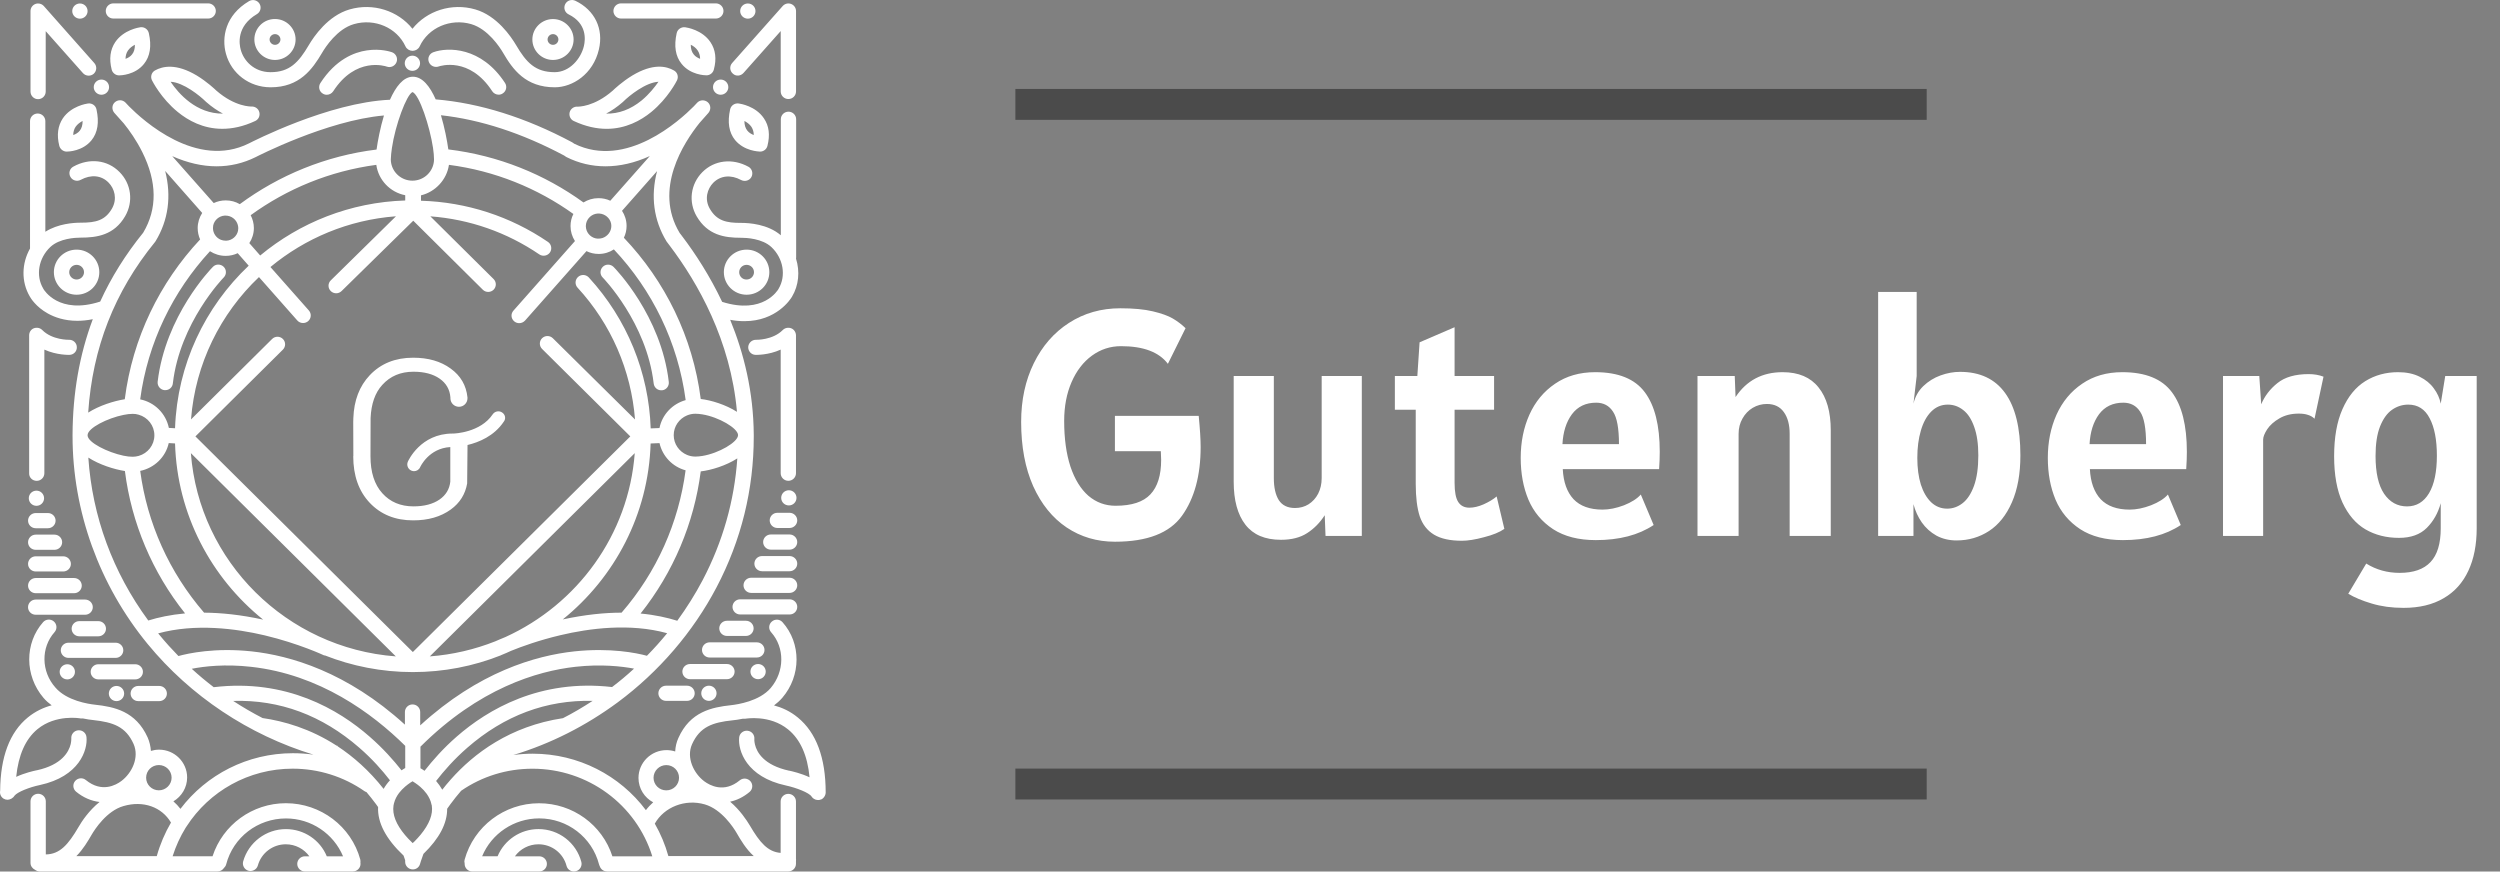 <svg width="109" height="38" viewBox="0 0 109 38" fill="none" xmlns="http://www.w3.org/2000/svg">
<rect x="0" y="0" width="109" height="38" fill="#808080" stroke="none"/>
<path d="M21.891 17.983C21.757 17.893 21.573 17.93 21.482 18.064C20.949 18.861 19.817 18.903 19.758 18.903C19.747 18.903 19.742 18.903 19.731 18.903C18.335 18.903 17.802 20.084 17.781 20.132C17.718 20.281 17.786 20.452 17.931 20.517C17.97 20.533 18.013 20.544 18.05 20.544C18.163 20.544 18.27 20.48 18.319 20.368C18.324 20.357 18.691 19.545 19.633 19.492V21.004C19.595 21.331 19.44 21.587 19.164 21.779C18.878 21.977 18.497 22.078 18.027 22.078C17.467 22.078 17.009 21.886 16.67 21.506C16.325 21.126 16.153 20.588 16.153 19.893L16.158 18.226C16.185 17.611 16.351 17.125 16.67 16.779C17.015 16.398 17.467 16.207 18.027 16.207C18.497 16.207 18.878 16.308 19.164 16.506C19.45 16.704 19.611 16.976 19.638 17.329C19.638 17.34 19.638 17.356 19.638 17.367C19.638 17.57 19.806 17.736 20.01 17.736C20.215 17.736 20.382 17.57 20.382 17.367C20.382 17.356 20.382 17.34 20.382 17.329C20.328 16.801 20.085 16.384 19.649 16.069C19.213 15.751 18.671 15.596 18.013 15.596C17.232 15.596 16.602 15.852 16.122 16.359C15.671 16.834 15.433 17.459 15.406 18.229C15.406 18.283 15.401 18.335 15.401 18.389L15.406 19.89H15.401C15.401 20.738 15.643 21.418 16.122 21.924C16.602 22.431 17.232 22.688 18.013 22.688C18.671 22.688 19.213 22.532 19.651 22.217C20.05 21.929 20.286 21.549 20.368 21.079L20.384 19.402C20.874 19.285 21.541 19.017 21.963 18.387C22.068 18.256 22.032 18.074 21.891 17.983ZM27.078 0.809H31.21C31.394 0.809 31.544 0.66 31.544 0.478C31.544 0.296 31.394 0.147 31.21 0.147H27.078C26.895 0.147 26.745 0.296 26.745 0.478C26.745 0.66 26.895 0.809 27.078 0.809ZM4.945 0.809H9.077C9.26 0.809 9.41 0.66 9.41 0.478C9.41 0.296 9.259 0.147 9.077 0.147H4.945C4.761 0.147 4.611 0.296 4.611 0.478C4.611 0.66 4.756 0.809 4.945 0.809ZM31.421 3.469C31.606 3.469 31.755 3.618 31.755 3.8C31.755 3.983 31.605 4.131 31.421 4.131C31.236 4.131 31.087 3.982 31.087 3.8C31.086 3.618 31.236 3.469 31.421 3.469ZM17.981 2.427C18.166 2.427 18.315 2.576 18.315 2.758C18.315 2.94 18.165 3.089 17.981 3.089C17.797 3.089 17.647 2.94 17.647 2.758C17.647 2.576 17.796 2.427 17.981 2.427ZM11.786 3.806C11.791 3.806 11.797 3.806 11.802 3.806C13.057 3.806 13.617 3.026 14.044 2.3C14.184 2.06 14.701 1.259 15.433 1.051C16.338 0.79 17.302 1.206 17.679 2.023C17.733 2.14 17.852 2.21 17.97 2.215C17.974 2.215 17.981 2.215 17.986 2.215C17.991 2.215 17.997 2.215 18.006 2.215C18.125 2.21 18.243 2.14 18.297 2.023C18.674 1.206 19.638 0.79 20.543 1.051C21.276 1.265 21.794 2.061 21.933 2.3C22.359 3.032 22.918 3.806 24.19 3.806C24.955 3.806 25.86 3.239 26.112 2.155C26.323 1.257 25.935 0.445 25.089 0.035C24.921 -0.046 24.723 0.019 24.642 0.183C24.56 0.35 24.626 0.546 24.792 0.627C25.595 1.023 25.525 1.722 25.459 2.004C25.33 2.56 24.835 3.147 24.182 3.147C23.347 3.147 22.948 2.731 22.501 1.966C22.28 1.593 21.666 0.684 20.724 0.411C19.696 0.112 18.607 0.47 17.983 1.255C17.358 0.47 16.269 0.112 15.241 0.411C14.299 0.684 13.684 1.593 13.464 1.966C13.017 2.729 12.618 3.147 11.799 3.147C11.794 3.147 11.788 3.147 11.788 3.147C11.077 3.143 10.624 2.65 10.495 2.164C10.431 1.935 10.295 1.149 11.2 0.616C11.357 0.525 11.411 0.321 11.314 0.161C11.219 0.008 11.021 -0.046 10.858 0.05C9.819 0.665 9.658 1.637 9.851 2.342C10.089 3.212 10.87 3.8 11.786 3.806ZM4.423 3.469C4.608 3.469 4.756 3.618 4.756 3.8C4.756 3.983 4.606 4.131 4.423 4.131C4.239 4.131 4.087 3.983 4.087 3.8C4.087 3.618 4.237 3.469 4.423 3.469ZM3.485 0.152C3.671 0.152 3.819 0.301 3.819 0.483C3.819 0.665 3.669 0.814 3.485 0.814C3.302 0.814 3.15 0.666 3.15 0.483C3.15 0.299 3.3 0.152 3.485 0.152ZM32.606 0.152C32.791 0.152 32.939 0.301 32.939 0.483C32.939 0.665 32.789 0.814 32.606 0.814C32.422 0.814 32.272 0.665 32.272 0.483C32.272 0.301 32.42 0.152 32.606 0.152ZM34.394 21.375C34.579 21.375 34.727 21.524 34.727 21.706C34.727 21.89 34.577 22.037 34.394 22.037C34.209 22.037 34.06 21.888 34.06 21.706C34.06 21.524 34.209 21.375 34.394 21.375ZM33.053 28.951C33.238 28.951 33.386 29.1 33.386 29.282C33.386 29.466 33.236 29.613 33.053 29.613C32.869 29.613 32.719 29.464 32.719 29.282C32.719 29.098 32.867 28.951 33.053 28.951ZM30.909 29.896C31.094 29.896 31.242 30.045 31.242 30.227C31.242 30.411 31.092 30.558 30.909 30.558C30.723 30.558 30.575 30.41 30.575 30.227C30.575 30.044 30.725 29.896 30.909 29.896ZM11.09 1.722C11.09 2.213 11.494 2.614 11.989 2.614C12.484 2.614 12.888 2.213 12.888 1.722C12.888 1.232 12.486 0.829 11.991 0.829C11.496 0.825 11.09 1.225 11.09 1.722ZM11.991 1.487C12.12 1.487 12.227 1.593 12.227 1.721C12.227 1.849 12.12 1.955 11.991 1.955C11.861 1.955 11.754 1.849 11.754 1.721C11.753 1.594 11.861 1.487 11.991 1.487ZM24.11 2.614C24.605 2.614 25.009 2.213 25.009 1.722C25.009 1.232 24.605 0.831 24.11 0.831C23.615 0.831 23.211 1.232 23.211 1.722C23.211 2.213 23.615 2.614 24.11 2.614ZM24.11 1.487C24.239 1.487 24.346 1.593 24.346 1.721C24.346 1.849 24.239 1.955 24.11 1.955C23.981 1.955 23.874 1.849 23.874 1.721C23.874 1.594 23.981 1.487 24.11 1.487ZM18.891 2.278C18.718 2.342 18.632 2.53 18.698 2.701C18.762 2.872 18.952 2.957 19.124 2.899C19.178 2.878 20.47 2.451 21.462 3.979C21.525 4.075 21.634 4.128 21.741 4.128C21.8 4.128 21.865 4.112 21.918 4.074C22.075 3.977 22.118 3.77 22.02 3.619C20.986 2.033 19.522 2.049 18.891 2.278ZM17.092 2.278C17.044 2.262 16.602 2.107 15.998 2.197C15.438 2.278 14.634 2.593 13.967 3.624C13.87 3.779 13.913 3.982 14.069 4.078C14.124 4.116 14.187 4.132 14.246 4.132C14.354 4.132 14.462 4.078 14.526 3.983C15.511 2.456 16.804 2.883 16.863 2.904C17.036 2.967 17.224 2.877 17.29 2.706C17.355 2.535 17.264 2.342 17.092 2.278ZM32.417 3.181L34.039 1.354V3.987C34.039 4.169 34.19 4.318 34.373 4.318C34.557 4.318 34.707 4.169 34.707 3.987V0.483C34.707 0.343 34.62 0.221 34.491 0.172C34.362 0.123 34.217 0.161 34.126 0.263L31.922 2.747C31.798 2.886 31.815 3.094 31.954 3.212C32.084 3.336 32.293 3.32 32.417 3.181ZM1.659 4.324C1.843 4.324 1.993 4.175 1.993 3.993V1.358L3.615 3.185C3.738 3.325 3.948 3.336 4.083 3.219C4.223 3.095 4.233 2.888 4.115 2.753L1.911 0.264C1.82 0.163 1.675 0.125 1.546 0.172C1.416 0.221 1.33 0.343 1.33 0.483V3.993C1.33 4.173 1.475 4.324 1.659 4.324ZM25.177 4.65C25.02 4.639 24.875 4.747 24.837 4.895C24.798 5.051 24.875 5.211 25.014 5.275C25.542 5.521 26.021 5.617 26.452 5.617C27.276 5.617 27.934 5.26 28.392 4.886C29.125 4.287 29.502 3.534 29.518 3.502C29.593 3.347 29.539 3.16 29.389 3.075C29.049 2.877 28.462 2.755 27.568 3.293C27.121 3.565 26.776 3.892 26.717 3.95C25.898 4.666 25.215 4.65 25.177 4.65ZM27.165 4.441C27.169 4.436 27.176 4.43 27.18 4.425C27.434 4.173 28.15 3.592 28.71 3.565C28.549 3.795 28.306 4.105 27.977 4.378C27.492 4.774 26.974 4.965 26.425 4.954C26.654 4.837 26.906 4.666 27.165 4.441ZM6.754 3.073C6.604 3.159 6.549 3.347 6.626 3.501C6.642 3.532 7.019 4.286 7.752 4.884C8.21 5.258 8.861 5.616 9.691 5.616C10.127 5.616 10.608 5.519 11.13 5.274C11.275 5.204 11.345 5.049 11.307 4.894C11.269 4.74 11.128 4.639 10.967 4.644C10.94 4.644 10.25 4.664 9.431 3.949C9.372 3.892 9.027 3.565 8.58 3.293C7.686 2.758 7.094 2.881 6.754 3.073ZM8.984 4.441C9.238 4.666 9.49 4.831 9.722 4.954C8.558 4.965 7.788 4.083 7.437 3.565C7.997 3.592 8.714 4.175 8.967 4.425C8.975 4.43 8.979 4.436 8.984 4.441ZM34.787 31.285C34.453 31.008 34.086 30.846 33.747 30.756C33.877 30.66 34.001 30.547 34.108 30.425C34.932 29.464 34.938 28.049 34.119 27.129C33.995 26.989 33.785 26.98 33.65 27.102C33.509 27.225 33.5 27.433 33.623 27.567C34.221 28.24 34.21 29.282 33.602 29.998C33.107 30.574 32.163 30.713 31.884 30.745C31.038 30.835 30.089 31.029 29.578 32.176C29.497 32.352 29.449 32.55 29.438 32.764C29.32 32.726 29.191 32.705 29.061 32.705C28.387 32.705 27.838 33.25 27.838 33.918C27.838 34.377 28.097 34.778 28.479 34.981C28.365 35.082 28.258 35.194 28.161 35.323C27.029 33.81 25.22 32.861 23.227 32.861C22.942 32.861 22.656 32.881 22.381 32.919C24.019 32.422 25.542 31.648 26.933 30.622C28.727 29.292 30.219 27.555 31.242 25.606C32.32 23.554 32.864 21.337 32.864 19.03C32.864 19.014 32.864 19.003 32.864 18.987C32.864 18.983 32.864 18.983 32.864 18.976C32.864 18.97 32.864 18.965 32.864 18.96C32.853 17.086 32.433 15.398 31.836 13.944C32.056 13.987 32.267 14.003 32.456 14.003C33.851 14.003 34.464 13.051 34.529 12.94C34.831 12.438 34.879 11.829 34.707 11.28C34.712 11.264 34.712 11.242 34.712 11.221V5.199C34.712 5.017 34.562 4.869 34.378 4.869C34.194 4.869 34.044 5.017 34.044 5.199V10.258C33.479 9.772 32.66 9.718 32.32 9.718C31.662 9.723 31.253 9.622 30.952 9.109C30.698 8.677 30.845 8.227 31.097 7.97C31.415 7.651 31.866 7.608 32.309 7.847C32.47 7.932 32.674 7.878 32.761 7.719C32.847 7.559 32.792 7.356 32.631 7.27C31.93 6.886 31.145 6.982 30.623 7.505C30.105 8.029 30.008 8.803 30.375 9.433C30.854 10.25 31.582 10.367 32.297 10.367C32.309 10.367 32.313 10.367 32.325 10.367C32.54 10.367 33.235 10.399 33.634 10.773C34.151 11.259 34.285 12.022 33.947 12.589C33.947 12.589 33.942 12.594 33.942 12.6C33.915 12.648 33.275 13.727 31.486 13.161C30.948 12.028 30.323 11.066 29.741 10.298L29.476 10.499L29.74 10.296L29.633 10.157C28.485 8.251 29.81 6.219 30.5 5.359L30.888 4.921C31.006 4.781 30.995 4.574 30.856 4.455C30.722 4.343 30.527 4.349 30.404 4.471C30.393 4.482 30.334 4.541 30.243 4.642C29.644 5.245 27.307 7.383 25.039 6.267L24.976 6.224L24.944 6.203C22.913 5.119 20.909 4.493 18.996 4.333C18.749 3.773 18.42 3.345 18.005 3.345C17.585 3.345 17.256 3.778 17.002 4.349C14.325 4.466 10.996 6.181 10.855 6.251C8.575 7.391 6.227 5.242 5.628 4.639C5.537 4.538 5.472 4.479 5.467 4.468C5.342 4.344 5.149 4.34 5.015 4.452C4.875 4.569 4.865 4.778 4.983 4.918L5.398 5.383C5.639 5.681 5.946 6.113 6.204 6.631C6.851 7.929 6.862 9.109 6.243 10.146C5.472 11.097 4.847 12.097 4.368 13.149C2.564 13.732 1.918 12.641 1.89 12.594C1.89 12.589 1.886 12.589 1.886 12.583C1.546 12.016 1.68 11.253 2.197 10.767C2.596 10.393 3.291 10.361 3.506 10.361H3.511C4.233 10.361 4.977 10.249 5.456 9.427C5.823 8.795 5.726 8.015 5.208 7.497C4.686 6.968 3.899 6.878 3.2 7.263C3.037 7.348 2.978 7.551 3.07 7.711C3.157 7.871 3.361 7.929 3.522 7.839C3.969 7.598 4.421 7.641 4.734 7.962C4.988 8.219 5.128 8.667 4.879 9.099C4.584 9.608 4.18 9.709 3.533 9.709C3.529 9.709 3.522 9.709 3.513 9.709C3.216 9.709 2.528 9.752 1.977 10.105V5.28C1.977 5.098 1.827 4.949 1.643 4.949C1.459 4.949 1.309 5.098 1.309 5.28V10.836C0.942 11.487 0.921 12.283 1.298 12.925C1.335 12.994 1.566 13.379 2.084 13.667C2.381 13.832 2.805 13.987 3.372 13.987C3.576 13.987 3.803 13.966 4.046 13.917C3.465 15.466 3.173 17.133 3.163 18.949C3.163 18.954 3.163 18.954 3.163 18.96V18.965C3.163 18.981 3.163 18.997 3.163 19.008C3.163 22.288 4.327 25.509 6.438 28.079C8.307 30.354 10.849 32.042 13.667 32.903C13.37 32.861 13.068 32.84 12.768 32.84C10.791 32.84 8.997 33.774 7.867 35.266C7.776 35.148 7.673 35.036 7.56 34.939C7.916 34.726 8.159 34.341 8.159 33.898C8.159 33.229 7.609 32.685 6.936 32.685C6.811 32.685 6.693 32.705 6.58 32.739C6.564 32.53 6.516 32.333 6.439 32.156C5.922 31.008 4.98 30.815 4.134 30.724C3.854 30.693 2.911 30.553 2.416 29.977C1.792 29.277 1.78 28.235 2.377 27.563C2.502 27.423 2.484 27.216 2.35 27.097C2.21 26.974 2.001 26.991 1.881 27.124C1.068 28.042 1.073 29.458 1.892 30.421C1.999 30.549 2.124 30.655 2.253 30.752C1.913 30.842 1.547 31.008 1.214 31.28C0.422 31.926 0.018 33.006 0.007 34.475C-0.021 34.608 0.038 34.748 0.157 34.822C0.211 34.854 0.27 34.87 0.329 34.87C0.35 34.87 0.377 34.865 0.399 34.859H0.404C0.415 34.859 0.42 34.854 0.431 34.848C0.447 34.843 0.47 34.837 0.485 34.827C0.49 34.827 0.49 34.822 0.497 34.822C0.551 34.791 0.599 34.748 0.631 34.694C0.76 34.528 1.293 34.32 1.736 34.228C3.465 33.855 3.826 32.696 3.771 32.14C3.755 31.958 3.594 31.825 3.41 31.841C3.227 31.857 3.093 32.017 3.109 32.199C3.109 32.203 3.113 32.3 3.082 32.444C3 32.775 2.705 33.347 1.595 33.587C1.59 33.587 1.59 33.587 1.584 33.587C1.455 33.614 1.067 33.704 0.706 33.871C0.803 32.919 1.11 32.226 1.632 31.793C2.435 31.131 3.495 31.318 3.506 31.323C3.545 31.328 3.576 31.328 3.608 31.323C3.786 31.361 3.937 31.382 4.051 31.393C4.94 31.489 5.483 31.681 5.823 32.435C6.086 33.028 5.748 33.711 5.29 34.053C5.058 34.228 4.439 34.577 3.744 34.01C3.604 33.893 3.394 33.913 3.275 34.053C3.157 34.192 3.177 34.4 3.318 34.518C3.631 34.775 3.98 34.924 4.341 34.966C3.878 35.34 3.565 35.81 3.425 36.056C2.973 36.83 2.606 37.246 1.997 37.253V34.939C1.997 34.757 1.847 34.608 1.664 34.608C1.48 34.608 1.33 34.757 1.33 34.939V37.622C1.33 37.755 1.412 37.867 1.523 37.921C1.582 37.964 1.653 37.995 1.728 37.995H9.484C9.602 37.995 9.699 37.937 9.763 37.846C9.806 37.804 9.845 37.75 9.861 37.687C10.167 36.505 11.24 35.684 12.468 35.684C13.566 35.684 14.542 36.345 14.957 37.335H14.248C13.957 36.624 13.257 36.149 12.465 36.149C11.598 36.149 10.833 36.732 10.601 37.56C10.554 37.736 10.661 37.918 10.833 37.965C11.01 38.013 11.194 37.907 11.242 37.736C11.392 37.191 11.893 36.811 12.46 36.811C12.88 36.811 13.257 37.014 13.488 37.335H13.293C13.11 37.335 12.96 37.484 12.96 37.666C12.96 37.848 13.11 37.997 13.293 37.997H13.967C13.978 37.995 13.994 38 14.005 38C14.021 38 14.037 38 14.049 37.995H15.385C15.569 37.995 15.719 37.846 15.719 37.664C15.719 37.648 15.719 37.633 15.714 37.617C15.719 37.574 15.719 37.527 15.709 37.477C15.316 36.03 13.98 35.02 12.466 35.02C11.001 35.02 9.714 35.961 9.267 37.333H7.526C7.667 36.89 7.855 36.478 8.092 36.094C8.108 36.073 8.119 36.051 8.135 36.03C9.12 34.498 10.844 33.514 12.757 33.514C13.889 33.514 14.976 33.856 15.897 34.498C15.925 34.514 15.952 34.529 15.979 34.536C16.119 34.702 16.258 34.878 16.394 35.06C16.426 35.102 16.453 35.145 16.485 35.188C16.453 35.866 16.825 36.577 17.595 37.303C17.622 37.384 17.649 37.452 17.665 37.506V37.576C17.665 37.758 17.815 37.907 17.998 37.907C18.155 37.907 18.278 37.805 18.316 37.661C18.316 37.656 18.364 37.495 18.462 37.229C19.156 36.556 19.501 35.899 19.496 35.262C19.539 35.199 19.587 35.129 19.637 35.065C19.787 34.862 19.943 34.664 20.106 34.477C21.022 33.847 22.094 33.516 23.215 33.516C25.629 33.516 27.739 35.076 28.44 37.335H26.7C26.258 35.962 24.971 35.022 23.5 35.022C21.987 35.022 20.657 36.032 20.258 37.479C20.242 37.533 20.242 37.585 20.258 37.639C20.258 37.65 20.258 37.655 20.258 37.666C20.258 37.848 20.408 37.997 20.591 37.997H23.512C23.695 37.997 23.845 37.848 23.845 37.666C23.845 37.484 23.695 37.335 23.512 37.335H22.45C22.681 37.015 23.058 36.811 23.478 36.811C24.054 36.811 24.556 37.196 24.701 37.751C24.739 37.9 24.873 37.997 25.023 37.997C25.051 37.997 25.078 37.992 25.105 37.986C25.282 37.943 25.391 37.761 25.348 37.585C25.127 36.741 24.363 36.148 23.478 36.148C22.691 36.148 21.991 36.623 21.695 37.333H21.021C21.43 36.345 22.41 35.682 23.51 35.682C24.738 35.682 25.811 36.505 26.117 37.685C26.122 37.712 26.138 37.739 26.149 37.766C26.192 37.899 26.317 37.995 26.467 37.995H34.37C34.553 37.995 34.704 37.846 34.704 37.664C34.704 37.66 34.704 37.648 34.704 37.644C34.704 37.639 34.704 37.628 34.704 37.623V37.56C34.708 37.528 34.708 37.496 34.708 37.463C34.708 37.459 34.708 37.452 34.704 37.447V34.943C34.704 34.761 34.553 34.612 34.37 34.612C34.186 34.612 34.036 34.761 34.036 34.943V37.186C33.476 37.143 33.126 36.732 32.695 35.995C32.555 35.761 32.264 35.318 31.833 34.954C32.13 34.89 32.414 34.751 32.679 34.531C32.82 34.414 32.84 34.205 32.722 34.065C32.604 33.926 32.393 33.906 32.253 34.023C31.563 34.59 30.944 34.241 30.707 34.065C30.249 33.723 29.911 33.035 30.174 32.447C30.514 31.694 31.057 31.496 31.946 31.405C32.06 31.394 32.21 31.374 32.389 31.336C32.42 31.34 32.459 31.34 32.495 31.336C32.507 31.336 33.557 31.144 34.365 31.806C34.894 32.238 35.205 32.933 35.297 33.89C34.932 33.719 34.538 33.628 34.415 33.602C34.41 33.602 34.41 33.602 34.403 33.602C33.299 33.361 32.997 32.796 32.917 32.463C32.885 32.324 32.885 32.229 32.89 32.218C32.906 32.035 32.772 31.876 32.588 31.86C32.404 31.844 32.243 31.977 32.227 32.159C32.173 32.72 32.534 33.874 34.269 34.248C34.716 34.344 35.282 34.563 35.384 34.729C35.384 34.729 35.384 34.734 35.389 34.734C35.404 34.754 35.42 34.776 35.436 34.792C35.441 34.797 35.448 34.797 35.452 34.803C35.468 34.814 35.484 34.83 35.5 34.835C35.505 34.84 35.516 34.846 35.521 34.846C35.537 34.857 35.553 34.862 35.569 34.867C35.574 34.867 35.585 34.871 35.59 34.871C35.61 34.876 35.638 34.882 35.665 34.882C35.685 34.882 35.703 34.882 35.724 34.878C35.729 34.878 35.735 34.878 35.74 34.873C35.756 34.868 35.772 34.862 35.794 34.857H35.799C35.815 34.852 35.826 34.841 35.842 34.837L35.847 34.832C35.858 34.827 35.867 34.816 35.874 34.811C35.879 34.806 35.89 34.8 35.895 34.791C35.899 34.786 35.911 34.775 35.915 34.77C35.92 34.759 35.931 34.754 35.936 34.743C35.941 34.732 35.947 34.727 35.952 34.716C35.957 34.705 35.963 34.7 35.968 34.689C35.973 34.678 35.973 34.669 35.979 34.658C35.984 34.647 35.984 34.637 35.99 34.626C35.99 34.615 35.995 34.605 35.995 34.599C35.995 34.588 36 34.578 36 34.561V34.548C35.998 33.038 35.59 31.942 34.787 31.285ZM6.835 37.327H3.329C3.626 37.028 3.835 36.67 3.996 36.393C4.137 36.152 4.654 35.351 5.385 35.144C6.248 34.892 7.055 35.186 7.455 35.864C7.191 36.317 6.98 36.809 6.835 37.327ZM6.926 34.458C6.62 34.458 6.371 34.213 6.371 33.907C6.371 33.602 6.618 33.356 6.926 33.356C7.233 33.356 7.482 33.602 7.482 33.907C7.482 34.213 7.228 34.458 6.926 34.458ZM26.686 29.955C23.54 29.593 21.267 30.932 19.91 32.118C19.322 32.631 18.859 33.16 18.509 33.608C18.445 33.565 18.385 33.522 18.332 33.495V32.555C20.88 30.017 23.413 29.258 25.092 29.072C26.206 28.948 27.107 29.051 27.645 29.152C27.337 29.437 27.019 29.703 26.686 29.955ZM30.634 25.297C30.311 25.911 29.939 26.499 29.529 27.065C29.103 26.932 28.57 26.809 27.929 26.75C29.357 24.955 30.262 22.813 30.552 20.553C31.015 20.499 31.657 20.301 32.147 19.986C32.018 21.84 31.512 23.625 30.634 25.297ZM28.367 19.336L28.755 19.32C28.884 19.891 29.32 20.351 29.892 20.506C29.59 22.792 28.632 24.95 27.101 26.712C26.363 26.712 25.506 26.798 24.537 27.007C26.799 25.18 28.274 22.428 28.367 19.336ZM22.036 27.775C21.821 27.86 21.671 27.93 21.594 27.962C20.7 28.315 19.74 28.544 18.739 28.619L27.675 19.757C27.407 23.326 25.166 26.35 22.036 27.775ZM32.179 18.978C32.168 19.277 31.344 19.763 30.618 19.88C30.516 19.896 30.413 19.907 30.316 19.907C30.187 19.907 30.062 19.88 29.951 19.833C29.61 19.689 29.374 19.358 29.374 18.973C29.374 18.588 29.61 18.257 29.951 18.113C30.064 18.066 30.187 18.039 30.316 18.039C30.413 18.039 30.516 18.05 30.618 18.066C31.344 18.183 32.163 18.669 32.179 18.963C32.179 18.967 32.179 18.971 32.179 18.978ZM29.061 10.526L29.202 10.713C30.425 12.331 31.857 14.837 32.132 17.956C31.646 17.646 31.011 17.448 30.552 17.396C30.208 14.693 28.996 12.252 27.201 10.366C27.276 10.211 27.319 10.035 27.319 9.853C27.319 9.608 27.244 9.378 27.12 9.191L28.649 7.46C28.36 8.559 28.501 9.601 29.061 10.526ZM24.596 6.781L24.666 6.829L24.703 6.851C25.236 7.118 25.807 7.251 26.4 7.251C27.024 7.251 27.677 7.103 28.333 6.803L26.609 8.752C26.452 8.678 26.28 8.64 26.092 8.64C25.849 8.64 25.629 8.71 25.44 8.827C23.743 7.598 21.735 6.781 19.547 6.514C19.493 6.124 19.386 5.568 19.225 5.024C20.954 5.215 22.758 5.804 24.596 6.781ZM26.654 9.853C26.654 10.094 26.492 10.301 26.27 10.377C26.216 10.393 26.157 10.404 26.098 10.404C26.082 10.404 26.06 10.404 26.044 10.404C25.796 10.383 25.597 10.195 25.553 9.961C25.549 9.929 25.542 9.891 25.542 9.859C25.542 9.821 25.547 9.79 25.553 9.753C25.601 9.513 25.807 9.326 26.06 9.31C26.071 9.31 26.087 9.31 26.098 9.31C26.109 9.31 26.119 9.31 26.13 9.31C26.377 9.326 26.588 9.501 26.642 9.737C26.647 9.769 26.654 9.796 26.654 9.828C26.647 9.831 26.654 9.842 26.654 9.853ZM19.574 7.187C21.578 7.448 23.432 8.206 25 9.329C24.918 9.489 24.875 9.666 24.875 9.858C24.875 10.098 24.945 10.317 25.068 10.51L22.386 13.544C22.261 13.683 22.279 13.89 22.418 14.009C22.482 14.063 22.558 14.09 22.638 14.09C22.729 14.09 22.822 14.052 22.892 13.977L25.57 10.949C25.731 11.029 25.91 11.072 26.103 11.072C26.35 11.072 26.577 10.998 26.765 10.874C28.435 12.648 29.561 14.923 29.895 17.445C29.318 17.605 28.871 18.075 28.753 18.663L28.37 18.678C28.288 16.237 27.335 13.908 25.672 12.097C25.547 11.963 25.338 11.952 25.202 12.076C25.068 12.199 25.057 12.407 25.181 12.541C26.647 14.133 27.519 16.153 27.687 18.289L24.104 14.747C23.974 14.619 23.764 14.619 23.634 14.747C23.505 14.875 23.505 15.084 23.634 15.213L27.481 19.027L18 28.429L8.52 19.027L12.334 15.244C12.463 15.116 12.463 14.907 12.334 14.779C12.204 14.65 11.994 14.65 11.864 14.779L8.328 18.287C8.516 15.857 9.615 13.672 11.291 12.081L12.961 13.971C13.025 14.046 13.118 14.084 13.215 14.084C13.29 14.084 13.372 14.057 13.435 14.003C13.576 13.879 13.585 13.672 13.467 13.537L11.791 11.642C13.3 10.393 15.19 9.585 17.264 9.43L14.421 12.225C14.291 12.353 14.291 12.562 14.421 12.69C14.484 12.754 14.571 12.787 14.657 12.787C14.743 12.787 14.825 12.755 14.893 12.69L18.018 9.623L21.051 12.632C21.18 12.76 21.391 12.76 21.52 12.632C21.65 12.503 21.65 12.294 21.52 12.166L18.763 9.432C20.472 9.56 22.097 10.127 23.515 11.093C23.665 11.194 23.875 11.156 23.978 11.007C24.08 10.858 24.042 10.649 23.892 10.548C22.253 9.432 20.347 8.811 18.355 8.752V8.517C18.977 8.368 19.479 7.839 19.574 7.187ZM9.841 11.156C10.03 11.156 10.207 11.113 10.364 11.039L10.843 11.584C8.941 13.384 7.729 15.889 7.632 18.672L7.362 18.656C7.233 18.031 6.743 17.54 6.112 17.412C6.441 14.939 7.539 12.706 9.155 10.953C9.356 11.082 9.588 11.156 9.841 11.156ZM9.286 9.95C9.286 9.923 9.286 9.902 9.291 9.875C9.291 9.859 9.295 9.848 9.295 9.832C9.343 9.598 9.549 9.416 9.797 9.4C9.808 9.4 9.818 9.4 9.824 9.4C9.83 9.4 9.829 9.4 9.835 9.4C10.089 9.4 10.305 9.571 10.368 9.805C10.38 9.853 10.389 9.902 10.389 9.95C10.389 9.988 10.384 10.024 10.378 10.062C10.33 10.296 10.124 10.478 9.877 10.494C9.861 10.494 9.849 10.494 9.834 10.494C9.763 10.494 9.693 10.478 9.634 10.456C9.438 10.382 9.286 10.179 9.286 9.95ZM7.357 19.318L7.632 19.334C7.723 22.433 9.204 25.189 11.473 27.016C10.498 26.803 9.642 26.717 8.898 26.712C7.38 24.955 6.415 22.808 6.113 20.531C6.733 20.403 7.223 19.928 7.357 19.318ZM8.322 19.757L17.258 28.619C12.497 28.261 8.682 24.48 8.322 19.757ZM17.087 6.455C17.232 5.456 17.727 4.121 17.986 4.014C18.283 4.126 18.739 5.51 18.88 6.449C18.907 6.637 18.923 6.808 18.923 6.947C18.923 7.006 18.918 7.06 18.907 7.114C18.826 7.546 18.444 7.877 17.981 7.877C17.518 7.877 17.135 7.546 17.055 7.114C17.044 7.06 17.039 7.001 17.039 6.947C17.044 6.802 17.06 6.637 17.087 6.455ZM17.668 8.512V8.741C15.265 8.816 13.068 9.709 11.344 11.14L10.87 10.6C10.994 10.413 11.069 10.184 11.069 9.943C11.069 9.741 11.015 9.547 10.929 9.383C12.508 8.235 14.376 7.459 16.407 7.187C16.499 7.85 17.01 8.384 17.668 8.512ZM9.442 7.251C10.035 7.251 10.606 7.118 11.144 6.851C11.176 6.835 14.253 5.249 16.74 5.035C16.579 5.575 16.471 6.135 16.418 6.52C14.205 6.792 12.163 7.641 10.455 8.901C10.273 8.795 10.067 8.737 9.841 8.737C9.653 8.737 9.476 8.779 9.319 8.854L7.509 6.808C8.171 7.101 8.818 7.251 9.442 7.251ZM6.754 10.557L6.781 10.52C7.341 9.601 7.482 8.553 7.201 7.453L8.816 9.285C8.694 9.473 8.619 9.703 8.619 9.943C8.619 10.119 8.657 10.285 8.725 10.44C6.964 12.321 5.778 14.736 5.44 17.407C4.961 17.482 4.325 17.684 3.845 17.99C4.035 15.168 4.988 12.727 6.754 10.557ZM3.819 18.967C3.83 18.656 4.697 18.229 5.381 18.091C5.531 18.059 5.671 18.044 5.789 18.044C5.88 18.044 5.962 18.055 6.048 18.082C6.441 18.194 6.731 18.552 6.731 18.979C6.731 19.407 6.441 19.765 6.048 19.877C5.967 19.898 5.88 19.915 5.789 19.915C5.665 19.915 5.526 19.899 5.381 19.868C4.697 19.724 3.829 19.296 3.819 18.986C3.819 18.971 3.819 18.971 3.819 18.967ZM3.851 19.95C4.33 20.26 4.972 20.463 5.446 20.537C5.732 22.803 6.637 24.95 8.069 26.744C7.429 26.803 6.894 26.92 6.465 27.054C4.918 24.95 4.024 22.518 3.851 19.95ZM6.944 27.673C6.928 27.653 6.912 27.635 6.896 27.615C8.518 27.172 10.29 27.406 11.534 27.7C13.036 28.058 14.136 28.576 14.146 28.582L14.151 28.571C15.342 29.041 16.64 29.303 17.997 29.303C19.349 29.303 20.642 29.046 21.827 28.576C21.827 28.576 21.838 28.571 21.859 28.56C22 28.502 22.145 28.443 22.279 28.378C22.737 28.191 23.507 27.913 24.434 27.694C25.689 27.395 27.468 27.16 29.088 27.608C28.809 27.951 28.517 28.277 28.206 28.592C27.754 28.468 26.601 28.234 25.044 28.4C23.353 28.582 20.864 29.298 18.321 31.627V31.044C18.321 30.862 18.171 30.713 17.987 30.713C17.804 30.713 17.654 30.862 17.654 31.044V31.595C15.128 29.293 12.65 28.582 10.969 28.4C9.374 28.229 8.205 28.486 7.78 28.603C7.498 28.315 7.212 28 6.944 27.673ZM8.36 29.159C8.898 29.052 9.81 28.945 10.945 29.073C13.935 29.404 16.23 31.098 17.668 32.519V33.486C17.62 33.513 17.566 33.544 17.507 33.587C17.157 33.144 16.699 32.626 16.122 32.124C14.765 30.933 12.481 29.586 9.324 29.961V29.966C8.991 29.71 8.666 29.442 8.36 29.159ZM16.726 34.395C16.095 33.594 15.406 32.99 14.717 32.536L14.722 32.52C14.706 32.515 14.69 32.509 14.674 32.509C13.526 31.766 12.374 31.44 11.448 31.307C11.012 31.082 10.581 30.832 10.166 30.56C12.197 30.501 14.039 31.185 15.666 32.601C16.226 33.087 16.669 33.589 17.002 34.021C16.898 34.132 16.806 34.255 16.726 34.395ZM18.335 36.398C18.254 36.494 18.168 36.589 18.072 36.686C18.051 36.706 18.024 36.733 17.997 36.755L17.992 36.76L17.987 36.765V36.754C17.976 36.743 17.96 36.733 17.949 36.716C17.842 36.615 17.749 36.513 17.663 36.412C17.27 35.946 17.098 35.514 17.157 35.12C17.162 35.088 17.168 35.057 17.178 35.023C17.221 34.852 17.302 34.703 17.398 34.575C17.48 34.469 17.571 34.377 17.662 34.298C17.743 34.228 17.823 34.17 17.893 34.122C17.925 34.102 17.952 34.084 17.979 34.069C17.979 34.069 17.984 34.069 17.984 34.064H17.989C18.027 34.084 18.064 34.111 18.113 34.145C18.177 34.187 18.254 34.246 18.329 34.311C18.426 34.396 18.522 34.498 18.604 34.61C18.701 34.749 18.781 34.905 18.814 35.08C18.814 35.091 18.819 35.107 18.826 35.118C18.886 35.505 18.718 35.932 18.335 36.398ZM19.651 33.988C19.64 33.999 19.63 34.008 19.624 34.02C19.499 34.159 19.387 34.297 19.284 34.431C19.202 34.292 19.111 34.164 19.014 34.051C19.348 33.619 19.801 33.1 20.371 32.604C21.987 31.193 23.824 30.509 25.839 30.558C25.419 30.831 24.988 31.087 24.546 31.312C22.241 31.659 20.663 32.845 19.651 33.988ZM29.05 33.358C29.357 33.358 29.606 33.603 29.606 33.909C29.606 34.214 29.358 34.46 29.05 34.46C28.742 34.46 28.494 34.214 28.494 33.909C28.496 33.609 28.744 33.358 29.05 33.358ZM30.731 35.072C31.464 35.286 31.981 36.083 32.12 36.322C32.293 36.621 32.524 37.017 32.864 37.325H29.141C29.001 36.824 28.801 36.349 28.549 35.91C28.959 35.185 29.874 34.822 30.731 35.072ZM2.349 11.867C2.349 12.407 2.791 12.85 3.34 12.85C3.889 12.85 4.33 12.412 4.33 11.867C4.33 11.327 3.888 10.884 3.339 10.884C2.789 10.884 2.349 11.327 2.349 11.867ZM3.663 11.867C3.663 12.043 3.517 12.187 3.34 12.187C3.163 12.187 3.018 12.043 3.018 11.867C3.018 11.691 3.163 11.547 3.34 11.547C3.517 11.546 3.663 11.691 3.663 11.867ZM33.543 11.867C33.543 11.327 33.101 10.884 32.551 10.884C32.007 10.884 31.56 11.322 31.56 11.867C31.56 12.407 32.002 12.85 32.551 12.85C33.101 12.85 33.543 12.412 33.543 11.867ZM32.229 11.867C32.229 11.691 32.374 11.547 32.551 11.547C32.729 11.547 32.874 11.691 32.874 11.867C32.874 12.043 32.729 12.187 32.551 12.187C32.374 12.193 32.229 12.049 32.229 11.867ZM34.496 14.313C34.371 14.266 34.226 14.293 34.13 14.388C33.694 14.831 32.978 14.815 32.967 14.815C32.962 14.815 32.955 14.815 32.955 14.815C32.778 14.815 32.633 14.954 32.622 15.13C32.617 15.312 32.756 15.467 32.939 15.472C32.971 15.472 33.5 15.488 34.038 15.243V20.632C34.038 20.814 34.188 20.963 34.371 20.963C34.555 20.963 34.705 20.814 34.705 20.632V14.617C34.7 14.484 34.62 14.361 34.496 14.313ZM1.6 20.965C1.784 20.965 1.934 20.816 1.934 20.634V15.243C2.472 15.488 3 15.472 3.032 15.472C3.216 15.467 3.361 15.312 3.35 15.13C3.345 14.95 3.189 14.806 3.005 14.815C3 14.815 2.278 14.831 1.841 14.388C1.745 14.293 1.605 14.266 1.475 14.313C1.351 14.361 1.271 14.484 1.271 14.617V20.637C1.265 20.821 1.416 20.965 1.6 20.965ZM34.76 26.461C34.76 26.279 34.609 26.13 34.426 26.13H32.27C32.087 26.13 31.937 26.279 31.937 26.461C31.937 26.643 32.087 26.791 32.27 26.791H34.426C34.609 26.793 34.76 26.647 34.76 26.461ZM32.524 27.727C32.708 27.727 32.858 27.578 32.858 27.396C32.858 27.214 32.708 27.065 32.524 27.065H31.694C31.51 27.065 31.36 27.214 31.36 27.396C31.36 27.578 31.51 27.727 31.694 27.727H32.524ZM33.332 28.337C33.332 28.155 33.182 28.006 32.998 28.006H30.94C30.757 28.006 30.607 28.155 30.607 28.337C30.607 28.519 30.757 28.668 30.94 28.668H32.998C33.182 28.668 33.332 28.524 33.332 28.337ZM32.029 29.282C32.029 29.1 31.879 28.951 31.696 28.951H30.085C29.901 28.951 29.751 29.1 29.751 29.282C29.751 29.464 29.901 29.613 30.085 29.613H31.696C31.878 29.613 32.029 29.464 32.029 29.282ZM29.039 29.896C28.855 29.896 28.705 30.045 28.705 30.227C28.705 30.41 28.855 30.558 29.039 30.558H29.955C30.139 30.558 30.289 30.41 30.289 30.227C30.289 30.045 30.139 29.896 29.955 29.896H29.039ZM34.426 24.244H33.225C33.041 24.244 32.891 24.393 32.891 24.575C32.891 24.757 33.041 24.906 33.225 24.906H34.426C34.609 24.906 34.76 24.757 34.76 24.575C34.76 24.394 34.609 24.244 34.426 24.244ZM34.426 25.189H32.751C32.567 25.189 32.417 25.338 32.417 25.52C32.417 25.702 32.567 25.851 32.751 25.851H34.426C34.609 25.851 34.76 25.702 34.76 25.52C34.76 25.338 34.609 25.189 34.426 25.189ZM34.426 22.358H33.892C33.709 22.358 33.559 22.507 33.559 22.689C33.559 22.871 33.709 23.02 33.892 23.02H34.426C34.609 23.02 34.76 22.871 34.76 22.689C34.76 22.509 34.609 22.358 34.426 22.358ZM34.426 23.303H33.607C33.423 23.303 33.273 23.452 33.273 23.634C33.273 23.816 33.423 23.965 33.607 23.965H34.426C34.609 23.965 34.76 23.816 34.76 23.634C34.76 23.454 34.609 23.303 34.426 23.303ZM1.589 21.392C1.774 21.392 1.922 21.541 1.922 21.723C1.922 21.907 1.772 22.054 1.589 22.054C1.404 22.054 1.255 21.905 1.255 21.723C1.255 21.54 1.404 21.392 1.589 21.392ZM2.935 28.961C3.12 28.961 3.268 29.11 3.268 29.292C3.268 29.475 3.118 29.622 2.935 29.622C2.749 29.622 2.601 29.474 2.601 29.292C2.601 29.11 2.751 28.961 2.935 28.961ZM5.079 29.907C5.264 29.907 5.413 30.056 5.413 30.238C5.413 30.422 5.262 30.569 5.079 30.569C4.895 30.569 4.745 30.421 4.745 30.238C4.745 30.055 4.895 29.907 5.079 29.907ZM1.557 26.803H3.712C3.896 26.803 4.046 26.654 4.046 26.472C4.046 26.29 3.894 26.141 3.711 26.141H1.555C1.372 26.141 1.222 26.29 1.222 26.472C1.222 26.659 1.373 26.803 1.557 26.803ZM4.287 27.081H3.457C3.273 27.081 3.123 27.23 3.123 27.412C3.123 27.594 3.273 27.743 3.457 27.743H4.287C4.471 27.743 4.621 27.594 4.621 27.412C4.621 27.23 4.471 27.081 4.287 27.081ZM5.042 28.022H2.984C2.801 28.022 2.65 28.171 2.65 28.353C2.65 28.535 2.801 28.684 2.984 28.684H5.042C5.226 28.684 5.376 28.535 5.376 28.353C5.376 28.166 5.224 28.022 5.042 28.022ZM5.898 28.961H4.287C4.103 28.961 3.953 29.11 3.953 29.292C3.953 29.474 4.103 29.622 4.287 29.622H5.898C6.082 29.622 6.232 29.474 6.232 29.292C6.232 29.111 6.082 28.961 5.898 28.961ZM5.694 30.238C5.694 30.421 5.844 30.569 6.027 30.569H6.944C7.127 30.569 7.277 30.421 7.277 30.238C7.277 30.056 7.127 29.907 6.944 29.907H6.027C5.844 29.907 5.694 30.056 5.694 30.238ZM1.557 24.917H2.757C2.941 24.917 3.091 24.768 3.091 24.586C3.091 24.404 2.941 24.255 2.757 24.255H1.557C1.373 24.255 1.223 24.404 1.223 24.586C1.222 24.768 1.373 24.917 1.557 24.917ZM1.557 25.864H3.232C3.415 25.864 3.565 25.715 3.565 25.533C3.565 25.351 3.415 25.202 3.232 25.202H1.557C1.373 25.202 1.223 25.351 1.223 25.533C1.223 25.715 1.373 25.864 1.557 25.864ZM1.557 23.031H2.09C2.274 23.031 2.424 22.882 2.424 22.7C2.424 22.518 2.274 22.369 2.09 22.369H1.557C1.373 22.369 1.223 22.518 1.223 22.7C1.223 22.882 1.373 23.031 1.557 23.031ZM1.557 23.972H2.376C2.559 23.972 2.71 23.823 2.71 23.641C2.71 23.459 2.559 23.31 2.376 23.31H1.557C1.373 23.31 1.223 23.459 1.223 23.641C1.222 23.828 1.373 23.972 1.557 23.972ZM17.992 36.76C17.997 36.755 17.991 36.755 17.991 36.749L17.992 36.76ZM33.139 6.61C33.144 6.61 33.144 6.61 33.139 6.61C33.289 6.61 33.425 6.509 33.461 6.358C33.58 5.888 33.532 5.488 33.305 5.157C32.944 4.623 32.282 4.522 32.206 4.511C32.034 4.49 31.873 4.596 31.834 4.767C31.71 5.328 31.78 5.777 32.05 6.108C32.449 6.588 33.074 6.605 33.139 6.61ZM32.762 5.53C32.826 5.632 32.864 5.749 32.864 5.888C32.767 5.85 32.66 5.792 32.585 5.697C32.499 5.591 32.456 5.451 32.456 5.274C32.562 5.328 32.681 5.413 32.762 5.53ZM30.974 1.835C30.613 1.301 29.951 1.2 29.875 1.189C29.703 1.168 29.542 1.274 29.503 1.445C29.379 2.006 29.449 2.456 29.719 2.786C30.107 3.268 30.731 3.284 30.802 3.284C30.952 3.284 31.087 3.182 31.124 3.032C31.249 2.571 31.199 2.166 30.974 1.835ZM30.246 2.373C30.16 2.267 30.117 2.128 30.117 1.95C30.23 2.004 30.348 2.09 30.423 2.207C30.487 2.308 30.525 2.425 30.525 2.565C30.43 2.528 30.321 2.47 30.246 2.373ZM3.84 4.511C3.765 4.522 3.107 4.623 2.741 5.157C2.521 5.488 2.467 5.888 2.585 6.358C2.623 6.503 2.757 6.61 2.909 6.61C2.979 6.61 3.604 6.594 3.992 6.113C4.26 5.782 4.33 5.328 4.207 4.772C4.174 4.601 4.012 4.49 3.84 4.511ZM3.479 5.697C3.404 5.793 3.295 5.852 3.193 5.888C3.193 5.749 3.232 5.627 3.295 5.53C3.377 5.413 3.495 5.328 3.602 5.274C3.604 5.451 3.561 5.591 3.479 5.697ZM6.125 1.187C6.05 1.198 5.392 1.3 5.025 1.835C4.804 2.166 4.75 2.566 4.87 3.037C4.906 3.181 5.042 3.287 5.192 3.287C5.262 3.287 5.887 3.271 6.275 2.79C6.545 2.459 6.615 2.004 6.49 1.449C6.454 1.279 6.297 1.167 6.125 1.187ZM5.757 2.373C5.682 2.47 5.575 2.528 5.473 2.566C5.473 2.427 5.512 2.305 5.575 2.209C5.655 2.091 5.773 2.006 5.882 1.952C5.882 2.128 5.844 2.267 5.757 2.373ZM28.501 16.723C28.522 16.894 28.662 17.017 28.83 17.017C28.841 17.017 28.857 17.017 28.868 17.017C29.052 16.997 29.181 16.831 29.159 16.649C28.825 13.764 26.837 11.723 26.751 11.637C26.622 11.509 26.411 11.504 26.282 11.633C26.152 11.761 26.148 11.97 26.277 12.098C26.297 12.117 28.194 14.068 28.501 16.723ZM7.169 17.011C7.18 17.011 7.196 17.011 7.207 17.011C7.375 17.011 7.52 16.888 7.536 16.717C7.843 14.063 9.739 12.112 9.755 12.097C9.885 11.968 9.88 11.755 9.751 11.631C9.62 11.503 9.404 11.503 9.281 11.637C9.195 11.723 7.212 13.764 6.873 16.649C6.857 16.829 6.987 16.989 7.169 17.011Z" fill="white"/>
<path d="M52.264 18.131C52.32 18.71 52.348 19.162 52.348 19.489C52.348 20.73 52.077 21.729 51.536 22.485C50.995 23.241 50.019 23.619 48.61 23.619C47.826 23.619 47.124 23.411 46.503 22.996C45.887 22.581 45.402 21.981 45.047 21.197C44.697 20.408 44.522 19.475 44.522 18.397C44.522 17.44 44.706 16.586 45.075 15.835C45.444 15.084 45.955 14.498 46.608 14.078C47.266 13.653 48.013 13.441 48.848 13.441C49.417 13.441 49.889 13.485 50.262 13.574C50.64 13.663 50.932 13.768 51.137 13.889C51.342 14.01 51.527 14.15 51.69 14.309L50.92 15.863C50.533 15.35 49.851 15.093 48.876 15.093C48.409 15.093 47.987 15.231 47.609 15.506C47.231 15.781 46.935 16.166 46.72 16.661C46.505 17.156 46.398 17.72 46.398 18.355C46.398 19.12 46.489 19.783 46.671 20.343C46.858 20.898 47.119 21.323 47.455 21.617C47.796 21.906 48.19 22.051 48.638 22.051C49.343 22.051 49.849 21.885 50.157 21.554C50.47 21.223 50.626 20.721 50.626 20.049C50.626 19.974 50.621 19.848 50.612 19.671H48.61V18.131H52.264ZM59.375 16.395V23.367H57.793L57.758 22.464C57.552 22.786 57.298 23.045 56.995 23.241C56.696 23.437 56.313 23.535 55.847 23.535C55.156 23.535 54.64 23.316 54.3 22.877C53.959 22.438 53.789 21.813 53.789 21.001V16.395H55.539V20.847C55.539 21.253 55.611 21.573 55.756 21.806C55.905 22.035 56.141 22.149 56.463 22.149C56.682 22.149 56.878 22.095 57.051 21.988C57.228 21.876 57.368 21.722 57.471 21.526C57.573 21.325 57.625 21.099 57.625 20.847V16.395H59.375ZM63.742 23.577C63.224 23.577 62.818 23.488 62.524 23.311C62.23 23.134 62.023 22.868 61.901 22.513C61.785 22.154 61.726 21.682 61.726 21.099V17.865H60.816V16.395H61.796L61.894 14.925L63.42 14.267V16.395H65.142V17.865H63.42V21.057C63.42 21.449 63.474 21.727 63.581 21.89C63.688 22.053 63.849 22.135 64.064 22.135C64.255 22.135 64.463 22.086 64.687 21.988C64.916 21.885 65.105 21.771 65.254 21.645L65.59 23.059C65.385 23.204 65.088 23.325 64.701 23.423C64.319 23.526 63.999 23.577 63.742 23.577ZM69.579 23.549C68.828 23.549 68.207 23.39 67.717 23.073C67.227 22.751 66.868 22.322 66.639 21.785C66.415 21.248 66.303 20.642 66.303 19.965C66.303 19.274 66.429 18.647 66.681 18.082C66.938 17.513 67.311 17.062 67.801 16.731C68.291 16.395 68.874 16.227 69.551 16.227C70.559 16.227 71.28 16.519 71.714 17.102C72.148 17.681 72.365 18.546 72.365 19.699C72.365 19.923 72.356 20.175 72.337 20.455H68.137C68.165 21.02 68.321 21.456 68.606 21.764C68.895 22.067 69.317 22.219 69.873 22.219C70.162 22.219 70.472 22.156 70.804 22.03C71.135 21.899 71.38 21.743 71.539 21.561L72.099 22.891C71.441 23.33 70.601 23.549 69.579 23.549ZM70.587 19.363C70.587 18.677 70.501 18.206 70.328 17.949C70.16 17.688 69.915 17.557 69.593 17.557C69.14 17.557 68.788 17.725 68.536 18.061C68.288 18.397 68.151 18.831 68.123 19.363H70.587ZM77.721 16.227C78.416 16.227 78.939 16.449 79.289 16.892C79.643 17.331 79.821 17.954 79.821 18.761V23.367H78.029V18.915C78.029 18.518 77.945 18.203 77.777 17.97C77.609 17.732 77.361 17.613 77.035 17.613C76.815 17.613 76.61 17.669 76.419 17.781C76.232 17.893 76.083 18.049 75.971 18.25C75.859 18.446 75.803 18.668 75.803 18.915V23.367H74.011V16.395H75.635L75.67 17.312C76.15 16.589 76.834 16.227 77.721 16.227ZM85.303 23.563C84.981 23.563 84.689 23.493 84.428 23.353C84.171 23.208 83.959 23.017 83.791 22.779C83.623 22.536 83.502 22.27 83.427 21.981V23.367H81.887V12.727H83.567V16.395L83.427 17.599C83.497 17.3 83.639 17.046 83.854 16.836C84.073 16.626 84.325 16.47 84.61 16.367C84.895 16.264 85.177 16.213 85.457 16.213C86.325 16.213 86.981 16.521 87.424 17.137C87.867 17.748 88.089 18.654 88.089 19.853C88.089 20.66 87.965 21.344 87.718 21.904C87.475 22.459 87.144 22.875 86.724 23.15C86.304 23.425 85.83 23.563 85.303 23.563ZM84.897 22.177C85.14 22.177 85.364 22.098 85.569 21.939C85.774 21.78 85.94 21.528 86.066 21.183C86.192 20.833 86.255 20.39 86.255 19.853C86.255 19.354 86.194 18.938 86.073 18.607C85.956 18.276 85.798 18.033 85.597 17.879C85.396 17.72 85.172 17.641 84.925 17.641C84.645 17.641 84.405 17.741 84.204 17.942C84.003 18.143 83.852 18.42 83.749 18.775C83.646 19.125 83.595 19.522 83.595 19.965C83.595 20.404 83.646 20.791 83.749 21.127C83.856 21.458 84.008 21.717 84.204 21.904C84.4 22.086 84.631 22.177 84.897 22.177ZM92.561 23.549C91.81 23.549 91.189 23.39 90.699 23.073C90.209 22.751 89.85 22.322 89.621 21.785C89.397 21.248 89.285 20.642 89.285 19.965C89.285 19.274 89.411 18.647 89.663 18.082C89.92 17.513 90.293 17.062 90.783 16.731C91.273 16.395 91.857 16.227 92.533 16.227C93.541 16.227 94.262 16.519 94.696 17.102C95.13 17.681 95.347 18.546 95.347 19.699C95.347 19.923 95.338 20.175 95.319 20.455H91.119C91.147 21.02 91.304 21.456 91.588 21.764C91.878 22.067 92.3 22.219 92.855 22.219C93.145 22.219 93.455 22.156 93.786 22.03C94.118 21.899 94.363 21.743 94.521 21.561L95.081 22.891C94.423 23.33 93.583 23.549 92.561 23.549ZM93.569 19.363C93.569 18.677 93.483 18.206 93.31 17.949C93.142 17.688 92.897 17.557 92.575 17.557C92.123 17.557 91.77 17.725 91.518 18.061C91.271 18.397 91.133 18.831 91.105 19.363H93.569ZM96.923 16.395H98.505L98.589 17.627C98.738 17.268 98.974 16.96 99.296 16.703C99.618 16.442 100.073 16.311 100.661 16.311C100.894 16.311 101.109 16.348 101.305 16.423L100.913 18.257C100.834 18.178 100.738 18.122 100.626 18.089C100.519 18.052 100.386 18.033 100.227 18.033C99.9 18.033 99.618 18.103 99.38 18.243C99.147 18.378 98.969 18.537 98.848 18.719C98.731 18.901 98.673 19.05 98.673 19.167V23.367H96.923V16.395ZM103.168 24.571C103.602 24.842 104.087 24.977 104.624 24.977C105.226 24.977 105.674 24.821 105.968 24.508C106.267 24.195 106.416 23.703 106.416 23.031V21.939C106.299 22.368 106.096 22.728 105.807 23.017C105.518 23.306 105.114 23.451 104.596 23.451C104.045 23.451 103.558 23.327 103.133 23.08C102.713 22.833 102.379 22.443 102.132 21.911C101.889 21.379 101.768 20.707 101.768 19.895C101.768 19.069 101.889 18.383 102.132 17.837C102.375 17.286 102.706 16.88 103.126 16.619C103.546 16.358 104.022 16.227 104.554 16.227C104.918 16.227 105.231 16.292 105.492 16.423C105.758 16.554 105.966 16.724 106.115 16.934C106.269 17.139 106.369 17.361 106.416 17.599L106.612 16.395H107.984V23.031C107.984 23.75 107.863 24.368 107.62 24.886C107.377 25.409 107.018 25.808 106.542 26.083C106.066 26.363 105.483 26.503 104.792 26.503C104.283 26.503 103.821 26.44 103.406 26.314C102.995 26.193 102.655 26.05 102.384 25.887L103.168 24.571ZM104.946 22.079C105.357 22.079 105.676 21.888 105.905 21.505C106.134 21.118 106.248 20.572 106.248 19.867C106.248 19.176 106.143 18.633 105.933 18.236C105.728 17.839 105.417 17.641 105.002 17.641C104.745 17.641 104.51 17.716 104.295 17.865C104.08 18.014 103.905 18.257 103.77 18.593C103.639 18.924 103.574 19.354 103.574 19.881C103.574 20.609 103.698 21.157 103.945 21.526C104.197 21.895 104.531 22.079 104.946 22.079Z" fill="white"/>
<rect x="44.27" y="33.51" width="39.734" height="1.347" fill="#4B4B4B"/>
<rect x="44.27" y="3.878" width="39.734" height="1.347" fill="#4B4B4B"/>
</svg>
